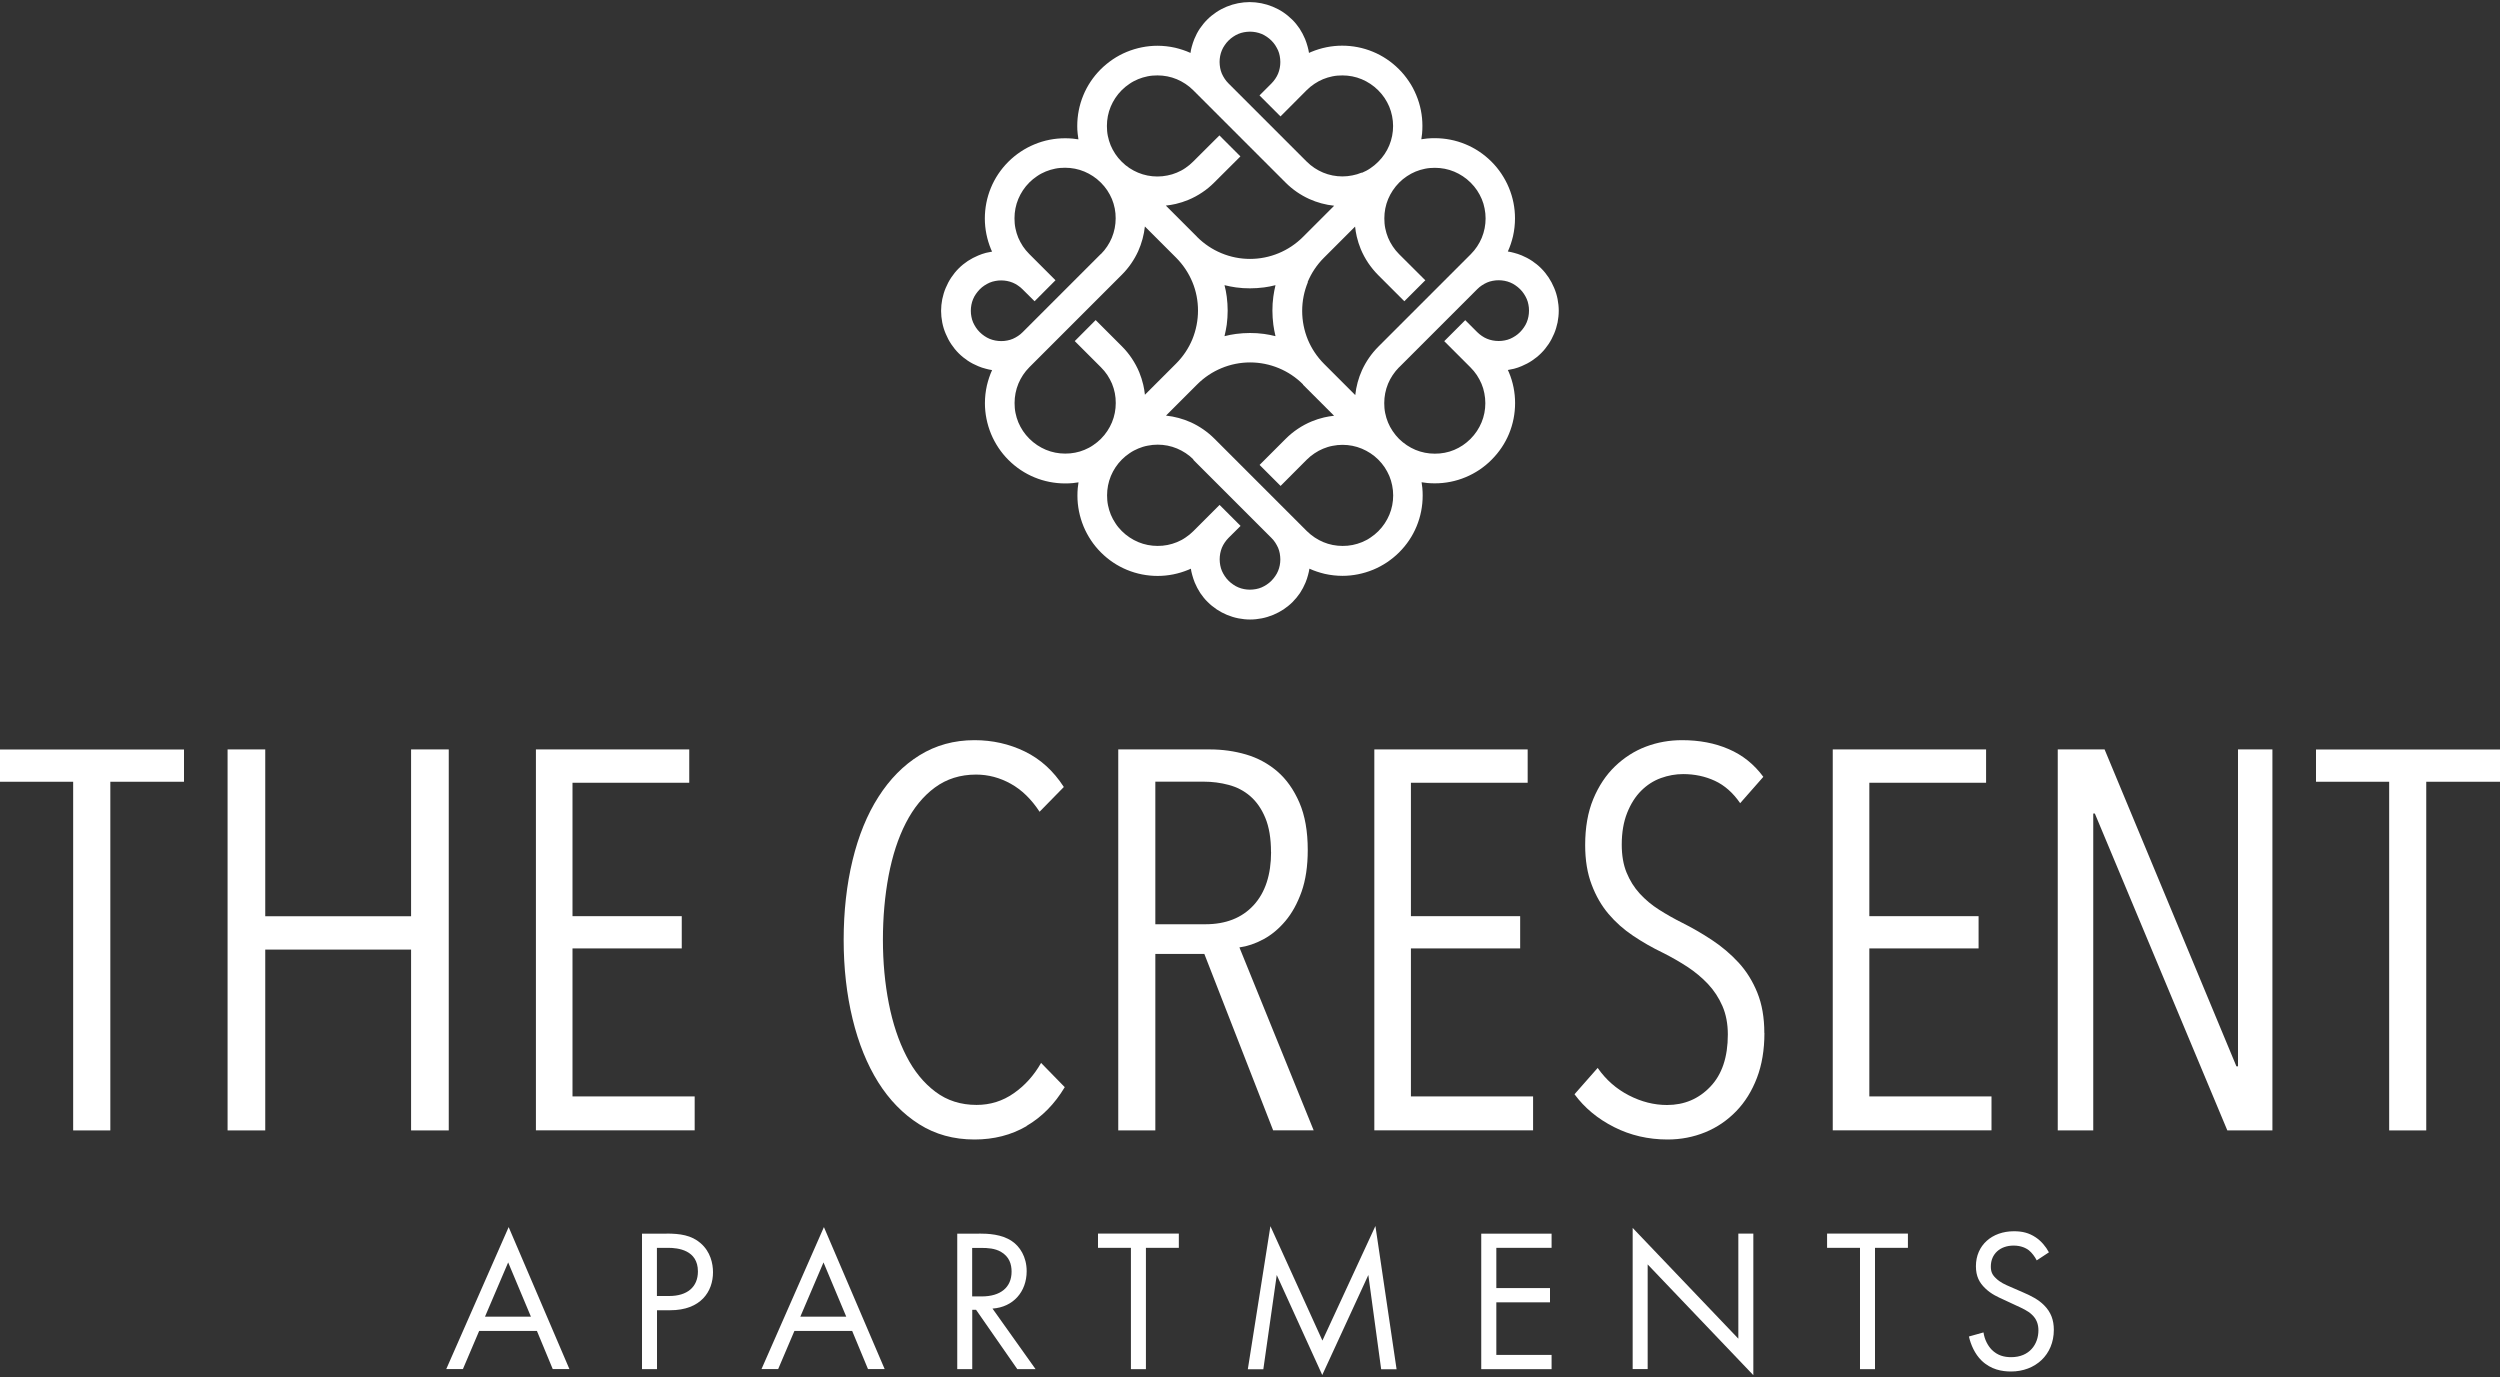 <?xml version="1.0" encoding="UTF-8"?>
<svg id="logos" xmlns="http://www.w3.org/2000/svg" viewBox="0 0 300 165.25">
  <rect x="0" y="0" width="300" height="165.25" fill="#333333" stroke="none"/>
  <defs>
    <style>
      .cls-1 {
        fill: #fff;
      }
    </style>
  </defs>
  <g>
    <path class="cls-1" d="M64.42,159.71h-6.92l-1.95,4.58h-2l7.49-17.04,7.29,17.04h-2l-1.9-4.58ZM63.71,158l-2.73-6.51-2.78,6.51h5.51Z"/>
    <path class="cls-1" d="M79.97,148.03c1.63,0,3,.19,4.1,1.15,1.19,1.02,1.49,2.46,1.49,3.49,0,2.29-1.44,4.56-5.14,4.56h-1.58v7.07h-1.8v-16.26h2.95ZM78.82,155.52h1.49c2.15,0,3.44-1.07,3.44-2.95,0-2.58-2.41-2.83-3.58-2.83h-1.34v5.78Z"/>
    <path class="cls-1" d="M102.25,159.71h-6.92l-1.95,4.58h-2l7.49-17.04,7.29,17.04h-2l-1.9-4.58ZM101.55,158l-2.73-6.51-2.78,6.51h5.51Z"/>
    <path class="cls-1" d="M117.47,148.03c1.1,0,2.73.07,3.95.9.95.63,1.78,1.88,1.78,3.61,0,2.49-1.63,4.32-4.1,4.49l5.17,7.27h-2.19l-4.95-7.12h-.46v7.12h-1.8v-16.26h2.61ZM116.66,155.57h1.15c2.24,0,3.58-1.07,3.58-2.97,0-.9-.27-1.8-1.29-2.39-.73-.41-1.56-.46-2.34-.46h-1.1v5.83Z"/>
    <path class="cls-1" d="M137.51,149.74v14.56h-1.8v-14.56h-3.95v-1.71h9.7v1.71h-3.95Z"/>
    <path class="cls-1" d="M149.74,164.3l2.71-17.16,6.24,13.73,6.36-13.75,2.54,17.19h-1.85l-1.54-11.31-5.53,12-5.46-12-1.61,11.31h-1.85Z"/>
    <path class="cls-1" d="M186.19,149.74h-6.63v4.83h6.44v1.71h-6.44v6.31h6.63v1.71h-8.44v-16.26h8.44v1.71Z"/>
    <path class="cls-1" d="M195.92,164.3v-16.95l12.68,13.29v-12.61h1.8v16.99l-12.68-13.29v12.56h-1.8Z"/>
    <path class="cls-1" d="M225,149.74v14.56h-1.8v-14.56h-3.95v-1.71h9.7v1.71h-3.95Z"/>
    <path class="cls-1" d="M244.41,151.25c-.22-.44-.59-.93-.95-1.22-.32-.24-.9-.56-1.83-.56-1.61,0-2.73,1-2.73,2.51,0,.63.17,1,.61,1.41.49.49,1.1.76,1.71,1.02l1.56.68c.95.41,1.83.85,2.51,1.54.83.83,1.17,1.78,1.17,2.95,0,3-2.22,5-5.14,5-1.07,0-2.41-.22-3.54-1.32-.8-.78-1.29-1.9-1.51-2.88l1.75-.49c.12.85.51,1.58.98,2.07.71.71,1.51.9,2.34.9,2.22,0,3.27-1.58,3.27-3.22,0-.73-.22-1.37-.8-1.9-.46-.44-1.1-.73-1.95-1.12l-1.46-.68c-.63-.29-1.44-.63-2.17-1.34-.71-.68-1.12-1.44-1.12-2.66,0-2.51,1.93-4.19,4.56-4.19,1,0,1.8.19,2.61.73.66.44,1.22,1.1,1.59,1.8l-1.44.95Z"/>
  </g>
  <g>
    <path class="cls-1" d="M13.24,93.81v41.84h-4.46v-41.84H0v-3.87h22.08v3.87h-8.85Z"/>
    <path class="cls-1" d="M49.33,135.65v-21.7h-17.5v21.7h-4.52v-45.72h4.52v20.02h17.5v-20.02h4.52v45.72h-4.52Z"/>
    <path class="cls-1" d="M64.31,135.65v-45.72h18.4v4h-14.01v16.01h13.11v3.87h-13.11v17.76h14.66v4.07h-19.05Z"/>
    <path class="cls-1" d="M123.2,135.13c-1.85,1.08-3.94,1.61-6.26,1.61-2.5,0-4.71-.61-6.65-1.84-1.94-1.23-3.57-2.91-4.91-5.04-1.33-2.13-2.36-4.66-3.07-7.59-.71-2.93-1.07-6.09-1.07-9.49s.36-6.63,1.07-9.56c.71-2.93,1.74-5.46,3.1-7.59,1.36-2.13,3-3.8,4.94-5,1.94-1.2,4.13-1.81,6.59-1.81,2.15,0,4.17.45,6.04,1.36s3.43,2.32,4.68,4.26l-2.91,2.97c-.99-1.51-2.14-2.63-3.46-3.36-1.31-.73-2.7-1.1-4.16-1.1-1.9,0-3.54.52-4.94,1.55-1.4,1.03-2.56,2.45-3.49,4.26-.93,1.81-1.61,3.92-2.07,6.33-.45,2.41-.68,4.97-.68,7.68s.24,5.26.71,7.65c.47,2.39,1.17,4.49,2.1,6.3.92,1.81,2.09,3.24,3.49,4.29,1.4,1.06,3.05,1.58,4.94,1.58,1.64,0,3.12-.46,4.45-1.39,1.33-.92,2.43-2.14,3.29-3.65l2.84,2.91c-1.21,2.02-2.73,3.57-4.58,4.65Z"/>
    <path class="cls-1" d="M152.78,135.65l-8.26-21.18h-5.88v21.18h-4.45v-45.72h10.98c1.51,0,2.96.2,4.36.61,1.4.41,2.65,1.09,3.75,2.03,1.1.95,1.98,2.2,2.65,3.75s1,3.44,1,5.68c0,1.94-.25,3.61-.74,5-.5,1.4-1.14,2.57-1.94,3.52-.8.95-1.68,1.68-2.65,2.2-.97.52-1.93.84-2.87.97l8.91,21.95h-4.84ZM152.52,102.23c0-1.63-.23-2.99-.68-4.08s-1.06-1.96-1.81-2.61-1.61-1.09-2.58-1.35c-.97-.26-1.97-.39-3-.39h-5.81v17.11h6.01c2.45,0,4.38-.76,5.78-2.28,1.4-1.52,2.1-3.66,2.1-6.4Z"/>
    <path class="cls-1" d="M164.92,135.65v-45.72h18.4v4h-14.01v16.01h13.11v3.87h-13.11v17.76h14.66v4.07h-19.05Z"/>
    <path class="cls-1" d="M211.73,123.96c0,2.02-.3,3.82-.9,5.39-.6,1.57-1.43,2.91-2.49,4s-2.29,1.94-3.71,2.52-2.93.87-4.52.87c-2.32,0-4.47-.5-6.42-1.49-1.96-.99-3.54-2.3-4.75-3.94l2.78-3.16c.99,1.42,2.24,2.52,3.74,3.29,1.51.78,3.04,1.16,4.58,1.16,2.07,0,3.8-.73,5.2-2.2,1.4-1.46,2.1-3.55,2.1-6.26,0-1.29-.22-2.43-.65-3.42-.43-.99-1.01-1.87-1.74-2.65-.73-.77-1.56-1.46-2.49-2.07-.93-.6-1.9-1.16-2.94-1.68-1.25-.6-2.43-1.28-3.55-2.03-1.12-.75-2.1-1.62-2.94-2.61-.84-.99-1.52-2.16-2.03-3.52-.52-1.36-.78-2.94-.78-4.75,0-2.11.32-3.95.97-5.52.65-1.57,1.52-2.88,2.62-3.94,1.1-1.05,2.33-1.84,3.71-2.36,1.38-.52,2.82-.77,4.33-.77,2.07,0,3.93.35,5.59,1.07,1.66.71,3.05,1.82,4.16,3.33l-2.78,3.16c-.86-1.25-1.87-2.14-3.03-2.68-1.16-.54-2.43-.81-3.81-.81-.9,0-1.8.16-2.68.48-.88.32-1.67.83-2.36,1.52-.69.69-1.25,1.57-1.68,2.65-.43,1.08-.65,2.35-.65,3.81,0,1.29.19,2.41.58,3.36.39.95.91,1.79,1.58,2.52.67.73,1.44,1.38,2.33,1.94.88.56,1.8,1.08,2.74,1.55,1.2.6,2.4,1.29,3.58,2.07,1.18.78,2.25,1.68,3.2,2.71s1.7,2.24,2.26,3.62c.56,1.38.84,2.99.84,4.84Z"/>
    <path class="cls-1" d="M219.93,135.65v-45.72h18.4v4h-14.01v16.01h13.11v3.87h-13.11v17.76h14.66v4.07h-19.05Z"/>
    <path class="cls-1" d="M267.28,135.65l-15.9-38.03h-.19v38.03h-4.26v-45.72h5.62l15.82,38.03h.19v-38.03h4.13v45.72h-5.41Z"/>
    <path class="cls-1" d="M291.15,93.81v41.84h-4.45v-41.84h-8.78v-3.87h22.08v3.87h-8.85Z"/>
  </g>
  <path class="cls-1" d="M143.64,28.41l-3.74-3.74c.4-.04.8-.11,1.2-.2.51-.12,1.01-.28,1.49-.48.58-.24,1.14-.54,1.66-.89.52-.34,1-.74,1.45-1.19l3.15-3.14-2.52-2.52-3.15,3.14c-.29.29-.6.55-.93.77-.33.23-.68.41-1.04.56-.36.15-.74.27-1.13.34-.39.08-.79.12-1.19.12-.79,0-1.58-.15-2.32-.46-.71-.3-1.39-.73-1.97-1.32-.29-.29-.55-.6-.76-.92-.23-.34-.41-.69-.56-1.04-.15-.36-.26-.74-.34-1.13-.08-.39-.11-.79-.11-1.2,0-.79.15-1.58.46-2.32.3-.71.73-1.38,1.32-1.97.29-.29.6-.54.93-.76.33-.23.68-.41,1.04-.56.36-.15.74-.26,1.13-.34.39-.08.79-.11,1.19-.11.79,0,1.58.15,2.32.46.71.3,1.39.74,1.97,1.32l11.09,11.09c.84.84,1.8,1.49,2.83,1.96.95.43,1.96.7,2.99.81l-3.74,3.74c-.86.86-1.85,1.51-2.91,1.95-1.1.46-2.27.69-3.45.69s-2.34-.23-3.44-.69c-1.06-.44-2.05-1.09-2.91-1.95ZM156.92,33.84c.44-1.06,1.09-2.05,1.95-2.91l3.74-3.74c.04.4.11.8.2,1.2.12.51.28,1.01.48,1.5.24.58.54,1.13.89,1.66.35.51.74,1,1.19,1.45l3.15,3.15,2.4-2.4.12-.11-3.15-3.14c-.29-.29-.54-.6-.76-.93-.23-.34-.41-.69-.56-1.04-.15-.36-.26-.74-.34-1.13-.08-.39-.11-.79-.11-1.2,0-.79.15-1.58.46-2.32.3-.71.74-1.38,1.32-1.97.29-.29.6-.54.93-.76.34-.23.68-.41,1.04-.56.36-.15.74-.26,1.13-.34.39-.08.79-.11,1.19-.11.79,0,1.58.15,2.32.46.71.3,1.39.74,1.97,1.32.29.29.55.6.77.93.22.34.41.68.56,1.04.15.36.27.74.34,1.13.08.39.12.79.12,1.19,0,.79-.15,1.58-.46,2.33-.3.71-.73,1.38-1.32,1.97l-11.09,11.09c-.84.84-1.49,1.8-1.96,2.82-.43.95-.7,1.96-.81,2.99l-3.74-3.74c-.86-.86-1.51-1.86-1.95-2.91-.45-1.1-.68-2.27-.68-3.45s.23-2.34.68-3.44ZM167.89,44.08l6.69-6.69,2.69-2.69c.18-.18.36-.33.56-.46.2-.13.41-.25.62-.34s.44-.16.67-.2c.23-.05.48-.07.72-.07.48,0,.96.09,1.39.27.22.09.42.2.62.34.19.13.38.28.56.46.18.18.33.36.46.56.13.2.25.41.34.62s.16.44.2.67c.05.23.07.47.07.72,0,.49-.09.96-.27,1.4-.09.22-.2.42-.34.62-.13.19-.28.38-.46.56-.18.18-.36.33-.56.46-.2.13-.41.25-.62.34s-.44.16-.67.2c-.23.05-.47.07-.72.07-.49,0-.96-.09-1.4-.27-.22-.09-.42-.2-.62-.34-.19-.13-.38-.28-.56-.46l-1.43-1.43-2.52,2.52,3.14,3.14c.29.29.55.6.77.93.22.34.41.69.56,1.04.15.36.27.74.34,1.13.08.39.12.79.12,1.2,0,.79-.15,1.58-.46,2.32-.3.71-.73,1.38-1.32,1.97-.29.29-.6.54-.92.76-.34.23-.69.41-1.04.56-.36.15-.74.27-1.13.34-.39.08-.79.11-1.2.11-.79,0-1.58-.15-2.32-.46-.71-.3-1.38-.74-1.97-1.32-.29-.29-.54-.6-.76-.93-.23-.34-.41-.68-.56-1.04s-.26-.74-.34-1.13c-.08-.39-.11-.79-.11-1.19,0-.79.15-1.58.46-2.33.3-.71.74-1.38,1.32-1.97ZM147.21,35.6c-.06-.46-.15-.93-.27-1.38.46.12.92.2,1.38.27.56.08,1.12.11,1.68.11s1.12-.04,1.68-.11c.46-.06.92-.15,1.38-.27-.11.46-.2.92-.26,1.38-.08.56-.11,1.12-.11,1.68s.04,1.12.11,1.68c.06.46.15.92.26,1.38-.46-.12-.92-.2-1.38-.27-.56-.08-1.12-.11-1.68-.11s-1.12.04-1.68.11c-.46.06-.92.15-1.38.27.11-.46.2-.92.27-1.38.07-.56.11-1.12.11-1.68s-.04-1.12-.11-1.68ZM156.35,46.15l3.74,3.74c-.4.04-.8.11-1.2.2-.51.12-1.01.28-1.49.48-.58.24-1.14.54-1.66.89-.51.34-1,.74-1.45,1.19l-3.14,3.14,2.52,2.52,3.14-3.15c.29-.29.6-.54.93-.76.34-.23.68-.41,1.04-.56.36-.15.74-.27,1.13-.34.39-.08.79-.12,1.19-.12.79,0,1.58.15,2.32.46.71.3,1.39.73,1.97,1.31.29.29.55.6.77.93.22.34.41.69.56,1.04.15.36.26.74.34,1.13.08.39.12.79.12,1.2,0,.79-.15,1.58-.46,2.32-.3.71-.73,1.38-1.32,1.97-.29.29-.6.54-.93.76-.33.23-.68.41-1.04.56-.36.15-.74.26-1.13.34-.39.08-.79.11-1.19.11-.79,0-1.58-.15-2.32-.46-.71-.3-1.38-.74-1.97-1.32l-11.09-11.09c-.84-.84-1.8-1.49-2.82-1.96-.96-.43-1.97-.7-2.99-.81l3.74-3.74c.86-.86,1.85-1.51,2.91-1.95,1.1-.46,2.27-.69,3.44-.69s2.34.23,3.45.69c1.06.44,2.05,1.09,2.91,1.95ZM181.07,44.68c-.04-.09-.07-.17-.11-.24l-.02-.04c.25-.04.5-.09.74-.15.31-.08.63-.19.93-.32.43-.18.85-.4,1.24-.66.39-.26.75-.55,1.09-.89s.63-.7.89-1.09c.26-.39.48-.81.66-1.24.19-.44.32-.9.42-1.36.09-.47.14-.94.14-1.4s-.05-.93-.14-1.4c-.09-.46-.23-.92-.42-1.36-.18-.43-.4-.85-.66-1.24-.26-.39-.55-.75-.89-1.09s-.7-.63-1.09-.89c-.39-.26-.81-.48-1.24-.66-.31-.13-.62-.23-.93-.31-.24-.07-.49-.12-.74-.16.27-.59.47-1.21.62-1.83.16-.71.24-1.43.24-2.15,0-1.24-.24-2.5-.74-3.69-.24-.58-.54-1.13-.89-1.66-.34-.51-.74-1-1.19-1.45-.92-.92-1.98-1.62-3.12-2.09-1.18-.49-2.43-.73-3.69-.73-.3,0-.61.01-.92.04-.23.02-.46.05-.69.09.04-.23.07-.45.09-.68.03-.31.04-.62.04-.93,0-1.24-.24-2.5-.74-3.69-.24-.58-.53-1.14-.89-1.66-.34-.51-.74-1-1.19-1.45-.92-.92-1.98-1.62-3.12-2.09-1.18-.49-2.43-.73-3.69-.73s-2.5.25-3.69.74c-.09.04-.17.07-.25.11l-.04.02c-.04-.25-.09-.5-.16-.74-.08-.31-.19-.62-.31-.93-.18-.43-.4-.85-.66-1.25-.26-.38-.55-.75-.89-1.08s-.7-.63-1.09-.89c-.39-.26-.81-.48-1.25-.66-.44-.18-.9-.32-1.36-.41-.47-.09-.94-.14-1.4-.14s-.93.05-1.4.14c-.46.09-.92.23-1.36.41-.43.18-.85.4-1.24.66-.39.26-.75.55-1.09.89-.34.34-.63.7-.89,1.08-.26.39-.48.81-.66,1.25-.12.31-.23.62-.31.93-.07.25-.12.49-.15.74-.59-.27-1.21-.47-1.83-.62-.71-.16-1.43-.24-2.14-.24-1.24,0-2.5.25-3.69.74-.58.24-1.14.54-1.66.89-.51.35-1,.74-1.45,1.19-.92.92-1.62,1.98-2.09,3.12-.49,1.18-.73,2.44-.73,3.69,0,.3.01.61.05.92.02.23.05.46.09.68-.23-.04-.45-.07-.69-.09-.31-.03-.62-.04-.92-.04-1.24,0-2.5.24-3.69.74-.58.24-1.14.54-1.66.89-.52.35-1,.74-1.45,1.19-.92.92-1.62,1.98-2.09,3.12-.49,1.18-.73,2.44-.73,3.69s.25,2.5.74,3.69c.04.09.07.17.11.24l.02.04c-.25.04-.5.09-.74.15-.31.08-.62.19-.93.32-.43.18-.85.4-1.25.66-.39.26-.75.55-1.09.89-.34.34-.63.7-.89,1.09-.26.39-.48.81-.66,1.24-.19.44-.32.9-.42,1.36-.09.47-.14.94-.14,1.4s.05.94.14,1.4c.09.46.23.92.42,1.36.18.43.4.85.66,1.24.26.39.55.75.89,1.09.34.34.7.63,1.09.89.39.26.81.48,1.25.66.3.13.61.23.93.31.24.07.49.12.74.16-.27.59-.47,1.21-.62,1.83-.16.71-.24,1.43-.24,2.15,0,1.24.25,2.5.74,3.69.24.58.54,1.13.89,1.66.34.51.74,1,1.19,1.45.92.92,1.98,1.62,3.12,2.09,1.18.49,2.43.73,3.69.73.3,0,.61-.01.92-.04.23-.02.46-.05.68-.09-.04.23-.07.45-.09.68-.03.31-.04.62-.04.93,0,1.24.25,2.5.74,3.69.24.58.54,1.13.89,1.66.34.51.74,1,1.19,1.45.92.92,1.98,1.62,3.12,2.09,1.18.49,2.43.73,3.69.73s2.5-.25,3.69-.74c.09-.04.18-.07.25-.11l.04-.02c.04.25.09.5.16.74.08.31.19.62.31.93.18.43.4.85.66,1.25.26.38.55.75.89,1.08.34.34.7.63,1.09.89.39.26.81.48,1.24.66.44.18.9.32,1.36.41.47.09.93.14,1.4.14s.94-.05,1.4-.14c.46-.09.91-.23,1.36-.41.43-.18.85-.4,1.25-.66.38-.26.75-.55,1.09-.89s.63-.7.89-1.08c.26-.4.48-.81.66-1.25.13-.31.23-.62.31-.93.07-.25.12-.49.16-.74.59.27,1.21.47,1.83.62.71.16,1.43.24,2.14.24,1.24,0,2.5-.25,3.69-.74.58-.24,1.13-.54,1.66-.89.51-.35,1-.74,1.45-1.19.92-.92,1.62-1.98,2.09-3.12.49-1.18.73-2.44.73-3.69,0-.3-.01-.61-.04-.92-.02-.23-.05-.46-.09-.68.22.04.45.07.68.09.31.03.62.04.92.04,1.24,0,2.5-.24,3.69-.74.58-.24,1.13-.54,1.66-.89.51-.35,1-.74,1.45-1.2.92-.92,1.62-1.98,2.09-3.11.49-1.18.73-2.44.73-3.69s-.24-2.5-.74-3.69ZM137.39,27.18l3.74,3.74c.86.86,1.51,1.86,1.95,2.91.46,1.1.68,2.27.68,3.44s-.23,2.35-.68,3.45c-.44,1.06-1.09,2.05-1.95,2.91l-3.74,3.74c-.04-.4-.11-.8-.2-1.2-.12-.51-.28-1.01-.48-1.5-.24-.58-.54-1.13-.89-1.66-.34-.51-.74-1-1.19-1.45l-3.15-3.15-2.51,2.52,3.14,3.14c.29.29.55.6.77.93.22.34.41.69.56,1.04.15.36.26.74.34,1.13.08.39.11.79.11,1.2,0,.79-.15,1.58-.46,2.32-.3.71-.73,1.38-1.32,1.97-.29.29-.6.54-.93.76-.33.23-.68.41-1.04.56-.36.15-.74.27-1.13.34-.39.08-.79.11-1.19.11-.79,0-1.58-.15-2.32-.46-.71-.3-1.39-.74-1.97-1.32-.29-.29-.55-.6-.77-.93-.22-.34-.41-.68-.56-1.04s-.26-.74-.34-1.13c-.08-.39-.11-.79-.11-1.19,0-.79.15-1.58.46-2.33.3-.71.73-1.38,1.32-1.97l11.09-11.09c.84-.84,1.49-1.8,1.96-2.82.43-.96.7-1.97.81-2.99ZM163.41,20.71c-.36.15-.74.27-1.13.34-.39.08-.79.12-1.19.12-.79,0-1.58-.15-2.32-.46-.71-.3-1.38-.73-1.97-1.32l-9.38-9.38c-.18-.18-.33-.36-.46-.56-.13-.2-.25-.41-.34-.62-.09-.22-.16-.44-.2-.67-.04-.24-.07-.48-.07-.72,0-.48.09-.96.27-1.39.09-.22.2-.42.34-.62.13-.2.28-.38.46-.56.18-.18.36-.33.56-.46.2-.14.41-.25.62-.34.22-.09.44-.16.67-.2.23-.04.47-.07.72-.07.48,0,.96.09,1.4.27.21.09.42.2.62.34.19.13.38.28.56.46.18.18.33.36.46.56.13.2.24.41.34.62.09.21.16.44.2.67.04.23.07.47.07.72,0,.48-.09.96-.27,1.4-.09.21-.2.42-.34.62-.13.2-.29.38-.46.56l-1.43,1.43,2.52,2.52,3.14-3.15c.29-.29.6-.54.93-.76.34-.23.68-.41,1.04-.56.36-.15.74-.26,1.13-.34.39-.08.79-.11,1.19-.11.79,0,1.58.15,2.32.46.71.3,1.39.74,1.97,1.32.29.29.55.6.77.93.22.34.41.68.56,1.04.15.36.26.74.34,1.13.08.39.12.79.12,1.19,0,.79-.15,1.58-.46,2.33-.3.71-.73,1.38-1.32,1.96-.29.29-.6.55-.93.77-.33.23-.68.41-1.04.56ZM132.1,30.48l-6.69,6.69-2.69,2.69c-.18.18-.36.33-.56.46-.2.13-.41.25-.62.34s-.44.16-.67.2c-.23.05-.47.07-.72.07-.48,0-.96-.09-1.4-.27-.21-.09-.42-.2-.62-.34-.19-.13-.38-.28-.56-.46-.18-.18-.33-.36-.46-.56-.13-.2-.25-.41-.34-.62s-.16-.44-.2-.67c-.05-.23-.07-.48-.07-.72,0-.48.09-.96.27-1.39.09-.22.2-.42.34-.62.13-.19.29-.38.46-.56.18-.18.36-.33.56-.46.2-.13.41-.25.62-.34.22-.09.44-.16.67-.2.24-.05.48-.07.72-.07.48,0,.96.09,1.39.27.22.09.42.2.62.34.2.13.38.28.56.46l1.44,1.43,2.51-2.52-3.14-3.14c-.29-.29-.55-.6-.77-.93-.22-.34-.41-.69-.56-1.04-.15-.36-.26-.74-.34-1.13-.08-.39-.11-.79-.11-1.2,0-.79.15-1.58.46-2.32.3-.71.73-1.38,1.32-1.97.29-.29.6-.54.93-.76.33-.23.68-.41,1.04-.56.36-.15.74-.26,1.13-.34.39-.08.79-.11,1.19-.11.79,0,1.58.15,2.32.46.71.3,1.39.74,1.97,1.32.29.29.55.6.77.93.22.34.41.68.56,1.04s.26.74.34,1.13c.08.39.11.79.11,1.19,0,.79-.15,1.58-.46,2.33-.3.71-.73,1.38-1.32,1.97ZM143.19,55.17l6.69,6.69,2.69,2.69c.18.18.33.36.46.56.13.2.24.41.34.62.09.22.16.44.2.67.04.24.07.48.07.72,0,.48-.09.96-.27,1.39-.09.22-.2.42-.34.62-.13.2-.29.38-.46.56-.18.18-.36.33-.56.46-.2.13-.41.25-.62.34-.22.09-.44.16-.67.2-.24.04-.48.07-.72.07-.48,0-.96-.09-1.39-.27-.22-.09-.42-.2-.62-.34-.2-.13-.38-.28-.56-.46-.18-.18-.33-.36-.46-.56-.13-.2-.25-.41-.34-.62-.09-.22-.16-.44-.2-.67-.04-.23-.07-.47-.07-.72,0-.48.09-.96.27-1.4.09-.21.2-.42.34-.62.13-.19.28-.38.46-.56l1.44-1.43-2.52-2.52-3.15,3.15c-.29.29-.6.54-.93.76-.33.23-.68.41-1.04.56-.36.15-.74.26-1.13.34s-.79.11-1.19.11c-.79,0-1.58-.15-2.32-.46-.71-.3-1.39-.74-1.97-1.32-.29-.29-.55-.6-.76-.93-.23-.34-.41-.68-.56-1.04s-.26-.74-.34-1.13c-.08-.39-.11-.79-.11-1.19,0-.79.15-1.58.46-2.33.3-.71.73-1.38,1.32-1.97.29-.29.6-.54.93-.76.33-.23.68-.41,1.04-.56.36-.15.74-.27,1.13-.34.39-.08.79-.12,1.19-.12.79,0,1.58.15,2.32.46.71.3,1.39.73,1.97,1.31Z"/>
</svg>